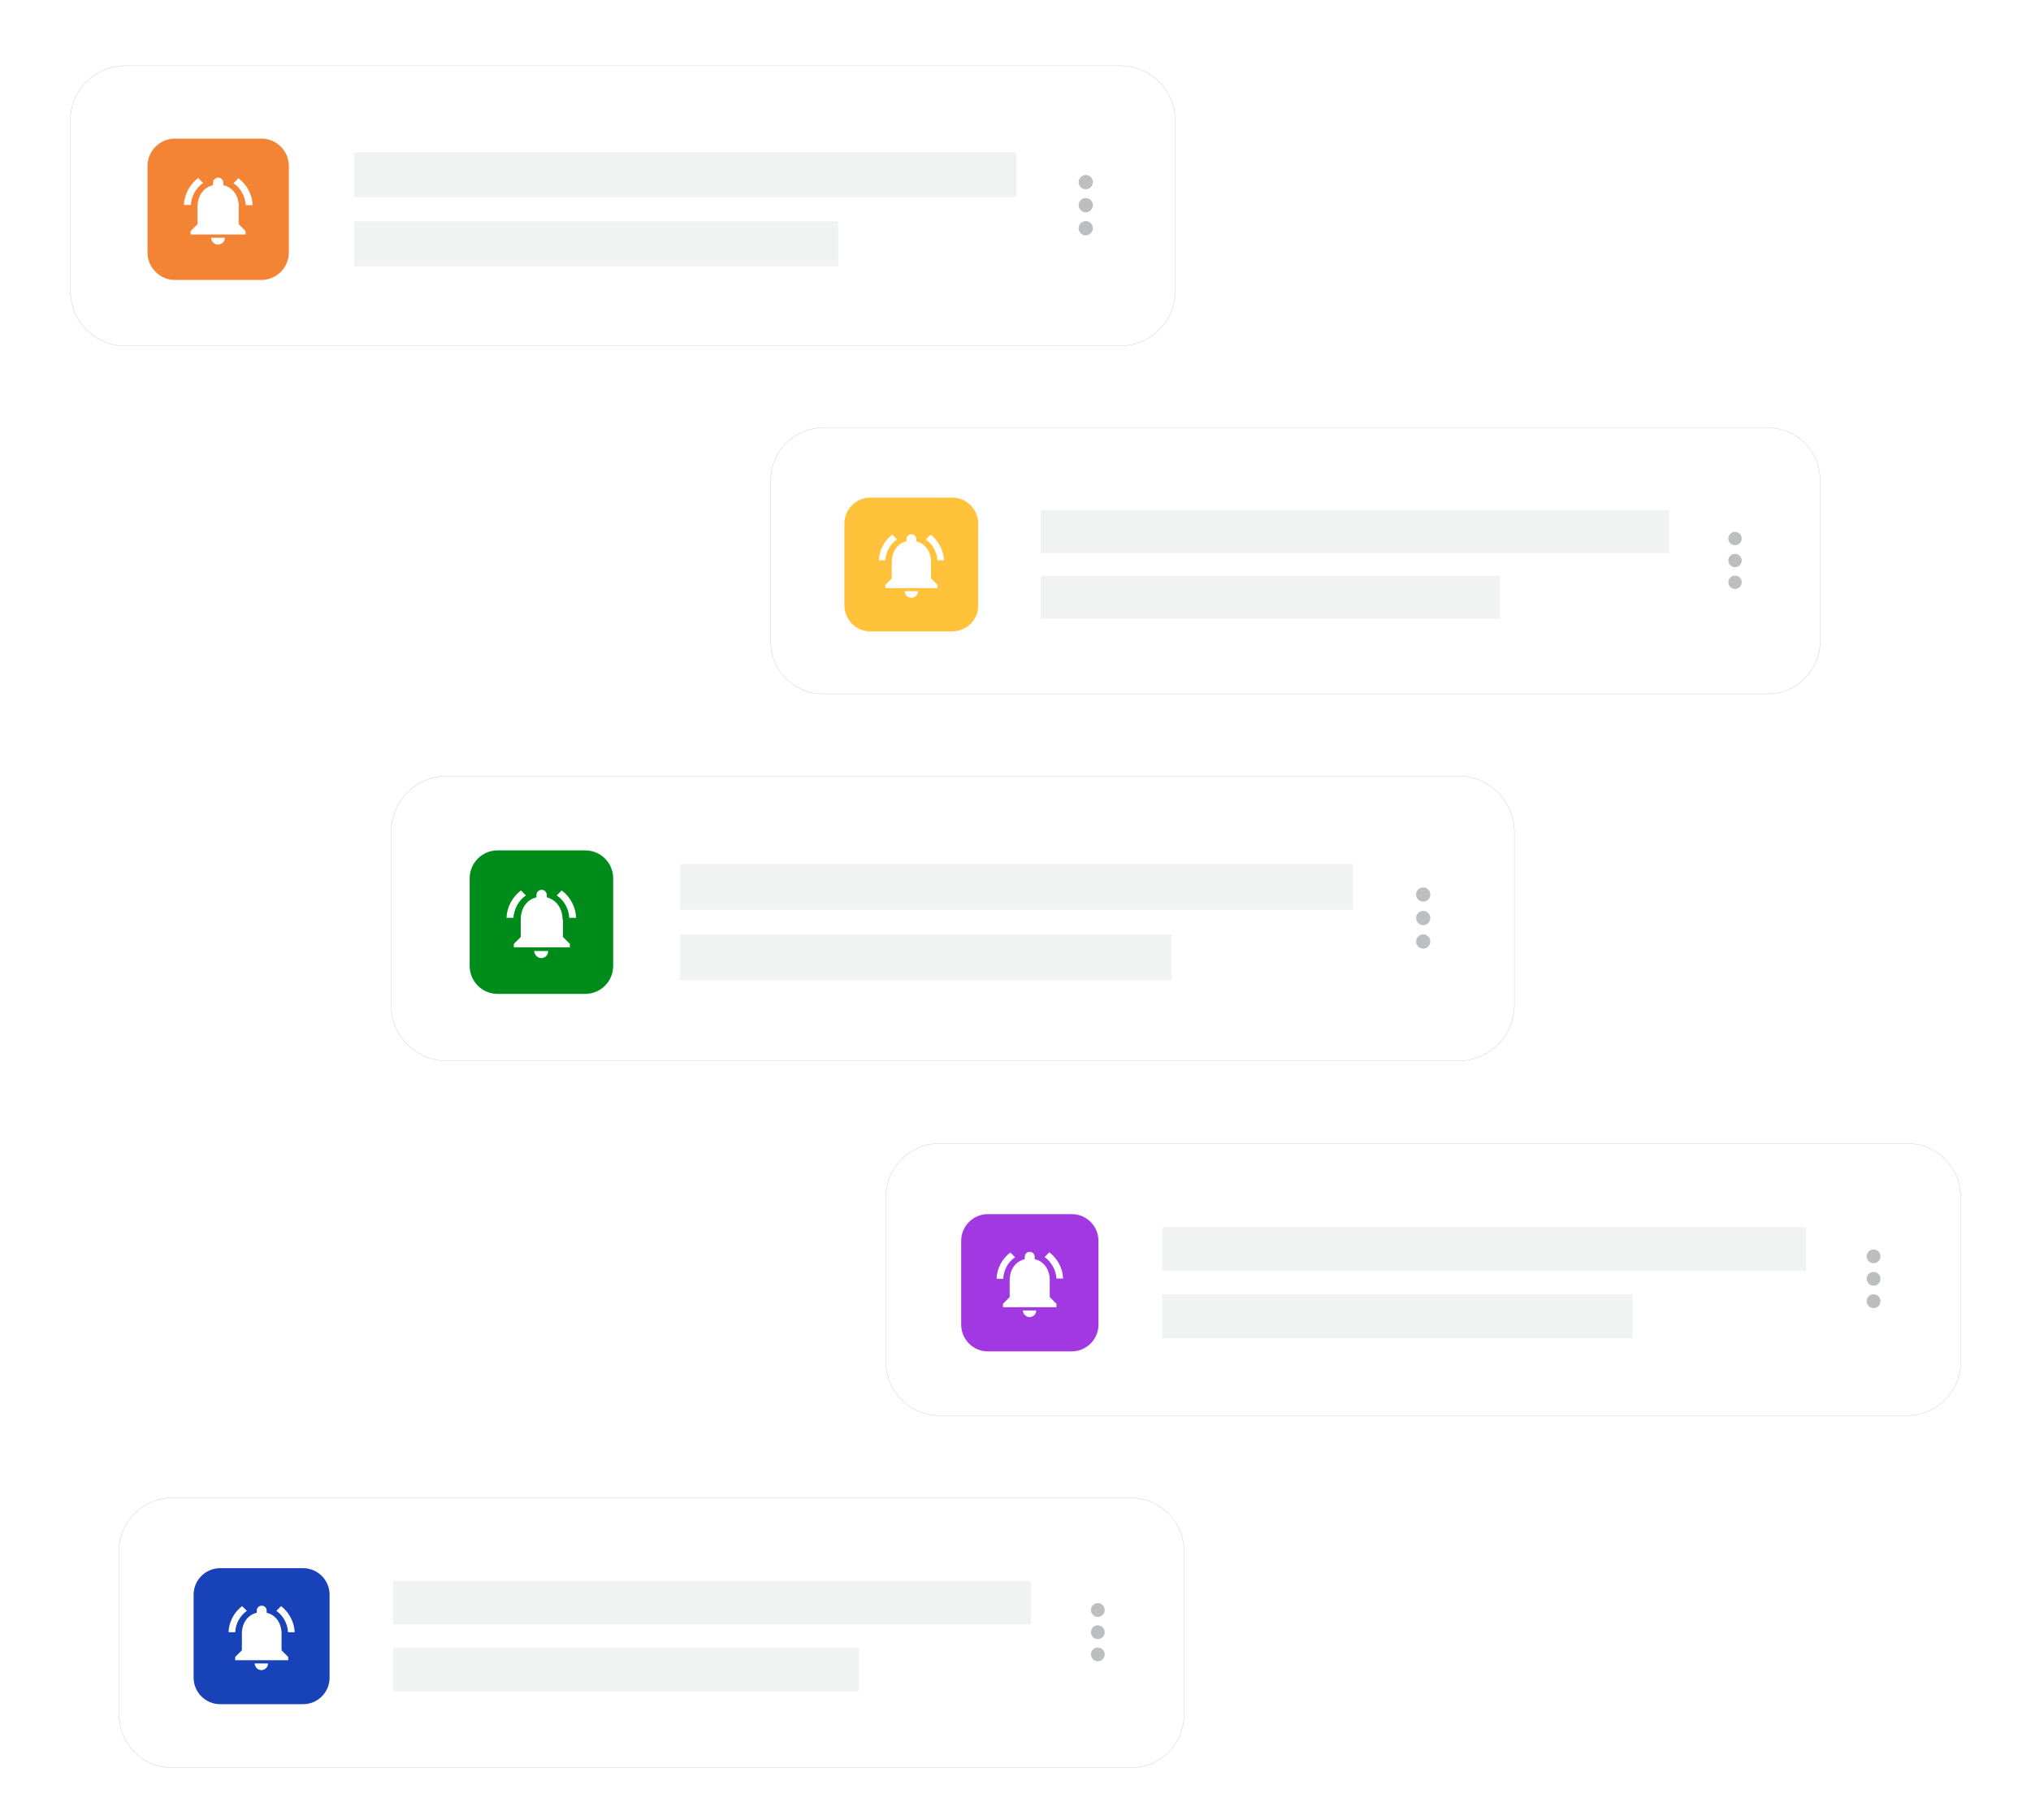 <svg width="557" height="499" viewBox="0 0 557 499" fill="none" xmlns="http://www.w3.org/2000/svg">
<g clip-path="url(#clip0)">
<g filter="url(#filter0_d)">
<path d="M307.222 94.85H34.365C26.032 94.85 19.295 88.113 19.295 79.781V33.098C19.236 24.766 26.032 18.029 34.365 18.029H307.222C315.555 18.029 322.292 24.766 322.292 33.098V79.722C322.351 88.054 315.555 94.85 307.222 94.85Z" fill="white"/>
</g>
<g filter="url(#filter1_d)">
<path fill-rule="evenodd" clip-rule="evenodd" d="M34.365 18.059C26.048 18.059 19.266 24.783 19.325 33.098L19.325 33.098L19.325 79.781C19.325 88.097 26.049 94.82 34.365 94.82H307.222C315.538 94.82 322.321 88.038 322.262 79.722V33.098C322.262 24.782 315.538 18.059 307.222 18.059H34.365ZM19.265 33.098C19.206 24.75 26.016 18 34.365 18H307.222C315.571 18 322.321 24.75 322.321 33.098V79.722C322.38 88.07 315.571 94.879 307.222 94.879H34.365C26.016 94.879 19.265 88.13 19.265 79.781V33.098Z" fill="#A7A9AC"/>
</g>
<path d="M278.736 41.726H97.186V54.076H278.736V41.726Z" fill="#F1F2F2"/>
<path d="M229.862 60.694H97.186V73.045H229.862V60.694Z" fill="#F1F2F2"/>
<path d="M71.656 76.768H48.017C43.821 76.768 40.452 73.399 40.452 69.204V45.567C40.452 41.371 43.821 38.003 48.017 38.003H71.656C75.852 38.003 79.221 41.371 79.221 45.567V69.204C79.221 73.34 75.852 76.768 71.656 76.768Z" fill="#F48435"/>
<path d="M55.7 50.176L54.34 48.817C52.095 50.531 50.558 53.19 50.44 56.203H52.331C52.508 53.722 53.749 51.535 55.7 50.176ZM67.401 56.263H69.292C69.174 53.249 67.638 50.59 65.392 48.876L64.032 50.235C65.924 51.535 67.224 53.722 67.401 56.263ZM65.51 56.735C65.51 53.84 63.973 51.417 61.255 50.767V50.117C61.255 49.349 60.605 48.699 59.837 48.699C59.068 48.699 58.418 49.349 58.418 50.117V50.767C55.7 51.417 54.163 53.84 54.163 56.735V61.463L52.272 63.354V64.299H67.342V63.354L65.451 61.463V56.735H65.51ZM59.837 67.076C59.955 67.076 60.073 67.076 60.191 67.017C60.782 66.899 61.314 66.486 61.55 65.895C61.669 65.658 61.669 65.422 61.669 65.186H57.886C57.945 66.249 58.832 67.076 59.837 67.076Z" fill="white"/>
<path d="M297.766 51.889C298.843 51.889 299.716 51.016 299.716 49.939C299.716 48.862 298.843 47.989 297.766 47.989C296.689 47.989 295.816 48.862 295.816 49.939C295.816 51.016 296.689 51.889 297.766 51.889Z" fill="#BCBEC0"/>
<path d="M297.766 58.213C298.843 58.213 299.716 57.34 299.716 56.263C299.716 55.186 298.843 54.312 297.766 54.312C296.689 54.312 295.815 55.186 295.815 56.263C295.815 57.34 296.689 58.213 297.766 58.213Z" fill="#BCBEC0"/>
<path d="M297.766 64.535C298.843 64.535 299.716 63.662 299.716 62.585C299.716 61.508 298.843 60.635 297.766 60.635C296.689 60.635 295.815 61.508 295.815 62.585C295.815 63.662 296.689 64.535 297.766 64.535Z" fill="#BCBEC0"/>
<g filter="url(#filter2_d)">
<path d="M484.812 190.284H225.726C217.806 190.284 211.365 183.843 211.365 175.925V131.665C211.365 123.746 217.806 117.305 225.726 117.305H484.812C492.731 117.305 499.173 123.746 499.173 131.665V175.925C499.114 183.843 492.731 190.284 484.812 190.284Z" fill="white"/>
</g>
<path fill-rule="evenodd" clip-rule="evenodd" d="M225.725 117.334C217.822 117.334 211.394 123.762 211.394 131.664V175.925C211.394 183.827 217.822 190.255 225.725 190.255H484.812C492.714 190.255 499.084 183.827 499.143 175.925V131.664C499.143 123.762 492.714 117.334 484.812 117.334H225.725ZM211.334 131.664C211.334 123.73 217.789 117.275 225.725 117.275H484.812C492.747 117.275 499.202 123.73 499.202 131.664V175.925C499.143 183.859 492.747 190.314 484.812 190.314H225.725C217.789 190.314 211.334 183.859 211.334 175.925V131.664Z" fill="#A7A9AC"/>
<path d="M457.804 139.878H285.414V151.637H457.804V139.878Z" fill="#F1F2F2"/>
<path d="M411.352 157.901H285.414V169.66H411.352V157.901Z" fill="#F1F2F2"/>
<path d="M261.125 173.147H238.727C234.767 173.147 231.576 169.956 231.576 165.997V143.601C231.576 139.642 234.767 136.451 238.727 136.451H261.125C265.084 136.451 268.276 139.642 268.276 143.601V165.997C268.335 169.897 265.084 173.147 261.125 173.147Z" fill="#FFC23A"/>
<path d="M245.995 147.914L244.695 146.614C242.567 148.269 241.149 150.751 241.031 153.646H242.804C242.922 151.283 244.163 149.214 245.995 147.914ZM257.105 153.646H258.878C258.76 150.81 257.342 148.269 255.214 146.614L253.914 147.914C255.746 149.214 256.928 151.283 257.105 153.646ZM255.333 154.119C255.333 151.342 253.855 149.096 251.314 148.446V147.855C251.314 147.087 250.723 146.496 249.955 146.496C249.186 146.496 248.595 147.087 248.595 147.855V148.446C246.054 149.037 244.577 151.342 244.577 154.119V158.61L242.804 160.383V161.269H257.105V160.383L255.333 158.61V154.119ZM249.955 163.928C250.073 163.928 250.191 163.928 250.309 163.869C250.9 163.751 251.373 163.337 251.609 162.806C251.728 162.569 251.728 162.333 251.728 162.097H248.123C248.123 163.16 248.95 163.928 249.955 163.928Z" fill="white"/>
<path d="M475.829 149.51C476.84 149.51 477.661 148.69 477.661 147.678C477.661 146.666 476.84 145.846 475.829 145.846C474.817 145.846 473.997 146.666 473.997 147.678C473.997 148.69 474.817 149.51 475.829 149.51Z" fill="#BCBEC0"/>
<path d="M475.828 155.537C476.84 155.537 477.66 154.717 477.66 153.705C477.66 152.694 476.84 151.874 475.828 151.874C474.816 151.874 473.996 152.694 473.996 153.705C473.996 154.717 474.816 155.537 475.828 155.537Z" fill="#BCBEC0"/>
<path d="M475.828 161.506C476.84 161.506 477.66 160.685 477.66 159.674C477.66 158.662 476.84 157.842 475.828 157.842C474.816 157.842 473.996 158.662 473.996 159.674C473.996 160.685 474.816 161.506 475.828 161.506Z" fill="#BCBEC0"/>
<g filter="url(#filter3_d)">
<path d="M399.947 290.919H122.599C114.148 290.919 107.233 284.064 107.233 275.555V228.162C107.233 219.712 114.089 212.798 122.599 212.798H399.947C408.398 212.798 415.312 219.653 415.312 228.162V275.555C415.312 284.064 408.398 290.919 399.947 290.919Z" fill="white"/>
</g>
<path fill-rule="evenodd" clip-rule="evenodd" d="M122.599 212.828C114.105 212.828 107.263 219.729 107.263 228.163V275.555C107.263 284.048 114.164 290.889 122.599 290.889H399.947C408.382 290.889 415.283 284.048 415.283 275.555V228.163C415.283 219.67 408.382 212.828 399.947 212.828H122.599ZM107.204 228.163C107.204 219.696 114.072 212.769 122.599 212.769H399.947C408.414 212.769 415.342 219.637 415.342 228.163V275.555C415.342 284.081 408.414 290.948 399.947 290.948H122.599C114.131 290.948 107.204 284.081 107.204 275.555V228.163Z" fill="#A7A9AC"/>
<path d="M371.048 236.908H186.484V249.495H371.048V236.908Z" fill="#F1F2F2"/>
<path d="M321.346 256.231H186.484V268.818H321.346V256.231Z" fill="#F1F2F2"/>
<path d="M160.481 272.541H136.487C132.232 272.541 128.804 269.114 128.804 264.859V240.868C128.804 236.613 132.232 233.186 136.487 233.186H160.481C164.736 233.186 168.164 236.613 168.164 240.868V264.859C168.164 269.114 164.736 272.541 160.481 272.541Z" fill="#008C1B"/>
<path d="M144.229 245.536L142.87 244.177C140.565 245.95 139.028 248.609 138.91 251.682H140.801C140.979 249.141 142.279 246.895 144.229 245.536ZM156.108 251.682H157.999C157.881 248.609 156.344 245.89 154.039 244.177L152.68 245.536C154.689 246.895 155.99 249.141 156.108 251.682ZM154.276 252.154C154.276 249.2 152.68 246.777 149.961 246.068V245.418C149.961 244.65 149.311 244 148.543 244C147.775 244 147.125 244.65 147.125 245.418V246.068C144.347 246.718 142.811 249.2 142.811 252.154V256.941L140.919 258.832V259.777H156.285V258.832L154.394 256.941V252.154H154.276ZM148.484 262.732C148.602 262.732 148.72 262.732 148.839 262.673C149.489 262.555 149.962 262.141 150.198 261.55C150.316 261.314 150.316 261.077 150.316 260.782H146.475C146.593 261.845 147.42 262.732 148.484 262.732Z" fill="white"/>
<path d="M390.314 247.249C391.391 247.249 392.264 246.376 392.264 245.299C392.264 244.222 391.391 243.349 390.314 243.349C389.236 243.349 388.363 244.222 388.363 245.299C388.363 246.376 389.236 247.249 390.314 247.249Z" fill="#BCBEC0"/>
<path d="M390.314 253.69C391.391 253.69 392.264 252.817 392.264 251.74C392.264 250.663 391.391 249.79 390.314 249.79C389.236 249.79 388.363 250.663 388.363 251.74C388.363 252.817 389.236 253.69 390.314 253.69Z" fill="#BCBEC0"/>
<path d="M390.314 260.131C391.391 260.131 392.264 259.258 392.264 258.181C392.264 257.104 391.391 256.231 390.314 256.231C389.236 256.231 388.363 257.104 388.363 258.181C388.363 259.258 389.236 260.131 390.314 260.131Z" fill="#BCBEC0"/>
<g filter="url(#filter4_d)">
<path d="M310.177 484.743H47.19C39.152 484.743 32.651 478.242 32.651 470.206V425.296C32.651 417.259 39.152 410.759 47.19 410.759H310.177C318.214 410.759 324.715 417.259 324.715 425.296V470.206C324.715 478.242 318.214 484.743 310.177 484.743Z" fill="white"/>
</g>
<path fill-rule="evenodd" clip-rule="evenodd" d="M47.189 410.788C39.168 410.788 32.681 417.275 32.681 425.295V470.206C32.681 478.226 39.168 484.713 47.189 484.713H310.176C318.197 484.713 324.685 478.226 324.685 470.206V425.295C324.685 417.275 318.197 410.788 310.176 410.788H47.189ZM32.622 425.295C32.622 417.242 39.136 410.729 47.189 410.729H310.176C318.23 410.729 324.744 417.242 324.744 425.295V470.206C324.744 478.259 318.23 484.772 310.176 484.772H47.189C39.136 484.772 32.622 478.259 32.622 470.206V425.295Z" fill="#A7A9AC"/>
<path d="M282.755 433.509H107.766V445.445H282.755V433.509Z" fill="#F1F2F2"/>
<path d="M235.595 451.887H107.765V463.823H235.595V451.887Z" fill="#F1F2F2"/>
<path d="M83.121 467.31H60.368C56.349 467.31 53.099 464.06 53.099 460.041V437.291C53.099 433.273 56.349 430.022 60.368 430.022H83.121C87.14 430.022 90.39 433.273 90.39 437.291V460.041C90.39 464.06 87.14 467.31 83.121 467.31Z" fill="#1842B8"/>
<path d="M67.696 441.722L66.396 440.422C64.209 442.077 62.791 444.677 62.673 447.573H64.505C64.623 445.15 65.864 443.022 67.696 441.722ZM78.984 447.573H80.816C80.698 444.677 79.22 442.077 77.093 440.422L75.793 441.722C77.625 443.022 78.866 445.15 78.984 447.573ZM77.211 447.986C77.211 445.209 75.734 442.845 73.133 442.254V441.663C73.133 440.895 72.542 440.304 71.774 440.304C71.006 440.304 70.415 440.895 70.415 441.663V442.254C67.814 442.845 66.337 445.209 66.337 447.986V452.536L64.505 454.368V455.255H79.043V454.368L77.211 452.536V447.986ZM71.715 457.973C71.833 457.973 71.951 457.973 72.07 457.914C72.66 457.796 73.133 457.382 73.37 456.85C73.488 456.614 73.488 456.377 73.488 456.141H69.824C69.942 457.205 70.71 457.973 71.715 457.973Z" fill="white"/>
<path d="M301.075 443.378C302.12 443.378 302.966 442.531 302.966 441.487C302.966 440.442 302.12 439.596 301.075 439.596C300.031 439.596 299.184 440.442 299.184 441.487C299.184 442.531 300.031 443.378 301.075 443.378Z" fill="#BCBEC0"/>
<path d="M301.075 449.464C302.12 449.464 302.966 448.617 302.966 447.573C302.966 446.529 302.12 445.682 301.075 445.682C300.031 445.682 299.184 446.529 299.184 447.573C299.184 448.617 300.031 449.464 301.075 449.464Z" fill="#BCBEC0"/>
<path d="M301.075 455.55C302.12 455.55 302.966 454.704 302.966 453.66C302.966 452.615 302.12 451.769 301.075 451.769C300.031 451.769 299.184 452.615 299.184 453.66C299.184 454.704 300.031 455.55 301.075 455.55Z" fill="#BCBEC0"/>
<g filter="url(#filter5_d)">
<path d="M523.048 388.185H257.638C249.542 388.185 242.982 381.625 242.982 373.53V328.206C242.982 320.11 249.542 313.551 257.638 313.551H523.048C531.145 313.551 537.705 320.11 537.705 328.206V373.53C537.705 381.566 531.145 388.185 523.048 388.185Z" fill="white"/>
</g>
<path fill-rule="evenodd" clip-rule="evenodd" d="M257.638 313.581C249.558 313.581 243.011 320.127 243.011 328.206V373.53C243.011 381.609 249.558 388.155 257.638 388.155H523.048C531.128 388.155 537.675 381.55 537.675 373.53V328.206C537.675 320.127 531.128 313.581 523.048 313.581H257.638ZM242.952 328.206C242.952 320.094 249.525 313.521 257.638 313.521H523.048C531.161 313.521 537.734 320.094 537.734 328.206V373.53C537.734 381.583 531.161 388.214 523.048 388.214H257.638C249.525 388.214 242.952 381.642 242.952 373.53V328.206Z" fill="#A7A9AC"/>
<path d="M495.332 336.479H318.746V348.474H495.332V336.479Z" fill="#F1F2F2"/>
<path d="M447.757 354.975H318.746V366.97H447.757V354.975Z" fill="#F1F2F2"/>
<path d="M293.924 370.575H270.935C266.857 370.575 263.607 367.266 263.607 363.248V340.261C263.607 336.183 266.916 332.933 270.935 332.933H293.924C298.002 332.933 301.252 336.242 301.252 340.261V363.248C301.252 367.266 297.943 370.575 293.924 370.575Z" fill="#A138E2"/>
<path d="M278.381 344.752L277.081 343.452C274.894 345.106 273.417 347.706 273.299 350.661H275.131C275.249 348.179 276.49 346.052 278.381 344.752ZM289.728 350.602H291.56C291.442 347.647 289.965 345.106 287.778 343.393L286.478 344.693C288.31 346.052 289.61 348.179 289.728 350.602ZM287.896 351.075C287.896 348.238 286.419 345.874 283.759 345.284V344.634C283.759 343.865 283.168 343.274 282.4 343.274C281.632 343.274 281.041 343.865 281.041 344.634V345.284C278.381 345.934 276.904 348.238 276.904 351.075V355.684L275.072 357.516V358.461H289.728V357.516L287.896 355.684V351.075ZM282.4 361.179C282.518 361.179 282.636 361.179 282.755 361.12C283.346 361.002 283.818 360.588 284.055 360.057C284.173 359.82 284.173 359.584 284.173 359.348H280.509C280.568 360.352 281.395 361.179 282.4 361.179Z" fill="white"/>
<path d="M513.829 346.406C514.874 346.406 515.72 345.56 515.72 344.515C515.72 343.471 514.874 342.625 513.829 342.625C512.785 342.625 511.938 343.471 511.938 344.515C511.938 345.56 512.785 346.406 513.829 346.406Z" fill="#BCBEC0"/>
<path d="M513.829 352.552C514.874 352.552 515.72 351.705 515.72 350.661C515.72 349.617 514.874 348.77 513.829 348.77C512.785 348.77 511.938 349.617 511.938 350.661C511.938 351.705 512.785 352.552 513.829 352.552Z" fill="#BCBEC0"/>
<path d="M513.829 358.697C514.874 358.697 515.72 357.851 515.72 356.806C515.72 355.762 514.874 354.916 513.829 354.916C512.785 354.916 511.938 355.762 511.938 356.806C511.938 357.851 512.785 358.697 513.829 358.697Z" fill="#BCBEC0"/>
</g>
<defs>
<filter id="filter0_d" x="-0.705" y="-1.971" width="342.997" height="116.82" filterUnits="userSpaceOnUse" color-interpolation-filters="sRGB">
<feFlood flood-opacity="0" result="BackgroundImageFix"/>
<feColorMatrix in="SourceAlpha" type="matrix" values="0 0 0 0 0 0 0 0 0 0 0 0 0 0 0 0 0 0 127 0" result="hardAlpha"/>
<feOffset/>
<feGaussianBlur stdDeviation="10"/>
<feComposite in2="hardAlpha" operator="out"/>
<feColorMatrix type="matrix" values="0 0 0 0 0 0 0 0 0 0.2 0 0 0 0 0.6 0 0 0 0.15 0"/>
<feBlend mode="normal" in2="BackgroundImageFix" result="effect1_dropShadow"/>
<feBlend mode="normal" in="SourceGraphic" in2="effect1_dropShadow" result="shape"/>
</filter>
<filter id="filter1_d" x="-0.735" y="-2" width="343.057" height="116.879" filterUnits="userSpaceOnUse" color-interpolation-filters="sRGB">
<feFlood flood-opacity="0" result="BackgroundImageFix"/>
<feColorMatrix in="SourceAlpha" type="matrix" values="0 0 0 0 0 0 0 0 0 0 0 0 0 0 0 0 0 0 127 0" result="hardAlpha"/>
<feOffset/>
<feGaussianBlur stdDeviation="10"/>
<feComposite in2="hardAlpha" operator="out"/>
<feColorMatrix type="matrix" values="0 0 0 0 0 0 0 0 0 0.2 0 0 0 0 0.6 0 0 0 0.15 0"/>
<feBlend mode="normal" in2="BackgroundImageFix" result="effect1_dropShadow"/>
<feBlend mode="normal" in="SourceGraphic" in2="effect1_dropShadow" result="shape"/>
</filter>
<filter id="filter2_d" x="191.365" y="97.305" width="327.808" height="112.979" filterUnits="userSpaceOnUse" color-interpolation-filters="sRGB">
<feFlood flood-opacity="0" result="BackgroundImageFix"/>
<feColorMatrix in="SourceAlpha" type="matrix" values="0 0 0 0 0 0 0 0 0 0 0 0 0 0 0 0 0 0 127 0" result="hardAlpha"/>
<feOffset/>
<feGaussianBlur stdDeviation="10"/>
<feComposite in2="hardAlpha" operator="out"/>
<feColorMatrix type="matrix" values="0 0 0 0 0 0 0 0 0 0.2 0 0 0 0 0.6 0 0 0 0.15 0"/>
<feBlend mode="normal" in2="BackgroundImageFix" result="effect1_dropShadow"/>
<feBlend mode="normal" in="SourceGraphic" in2="effect1_dropShadow" result="shape"/>
</filter>
<filter id="filter3_d" x="87.233" y="192.798" width="348.079" height="118.12" filterUnits="userSpaceOnUse" color-interpolation-filters="sRGB">
<feFlood flood-opacity="0" result="BackgroundImageFix"/>
<feColorMatrix in="SourceAlpha" type="matrix" values="0 0 0 0 0 0 0 0 0 0 0 0 0 0 0 0 0 0 127 0" result="hardAlpha"/>
<feOffset/>
<feGaussianBlur stdDeviation="10"/>
<feComposite in2="hardAlpha" operator="out"/>
<feColorMatrix type="matrix" values="0 0 0 0 0 0 0 0 0 0.2 0 0 0 0 0.6 0 0 0 0.15 0"/>
<feBlend mode="normal" in2="BackgroundImageFix" result="effect1_dropShadow"/>
<feBlend mode="normal" in="SourceGraphic" in2="effect1_dropShadow" result="shape"/>
</filter>
<filter id="filter4_d" x="12.651" y="390.759" width="332.063" height="113.984" filterUnits="userSpaceOnUse" color-interpolation-filters="sRGB">
<feFlood flood-opacity="0" result="BackgroundImageFix"/>
<feColorMatrix in="SourceAlpha" type="matrix" values="0 0 0 0 0 0 0 0 0 0 0 0 0 0 0 0 0 0 127 0" result="hardAlpha"/>
<feOffset/>
<feGaussianBlur stdDeviation="10"/>
<feComposite in2="hardAlpha" operator="out"/>
<feColorMatrix type="matrix" values="0 0 0 0 0 0 0 0 0 0.2 0 0 0 0 0.6 0 0 0 0.15 0"/>
<feBlend mode="normal" in2="BackgroundImageFix" result="effect1_dropShadow"/>
<feBlend mode="normal" in="SourceGraphic" in2="effect1_dropShadow" result="shape"/>
</filter>
<filter id="filter5_d" x="222.982" y="293.551" width="334.723" height="114.634" filterUnits="userSpaceOnUse" color-interpolation-filters="sRGB">
<feFlood flood-opacity="0" result="BackgroundImageFix"/>
<feColorMatrix in="SourceAlpha" type="matrix" values="0 0 0 0 0 0 0 0 0 0 0 0 0 0 0 0 0 0 127 0" result="hardAlpha"/>
<feOffset/>
<feGaussianBlur stdDeviation="10"/>
<feComposite in2="hardAlpha" operator="out"/>
<feColorMatrix type="matrix" values="0 0 0 0 0 0 0 0 0 0.2 0 0 0 0 0.6 0 0 0 0.15 0"/>
<feBlend mode="normal" in2="BackgroundImageFix" result="effect1_dropShadow"/>
<feBlend mode="normal" in="SourceGraphic" in2="effect1_dropShadow" result="shape"/>
</filter>
<clipPath id="clip0">
<rect width="557" height="499" fill="white"/>
</clipPath>
</defs>
</svg>
